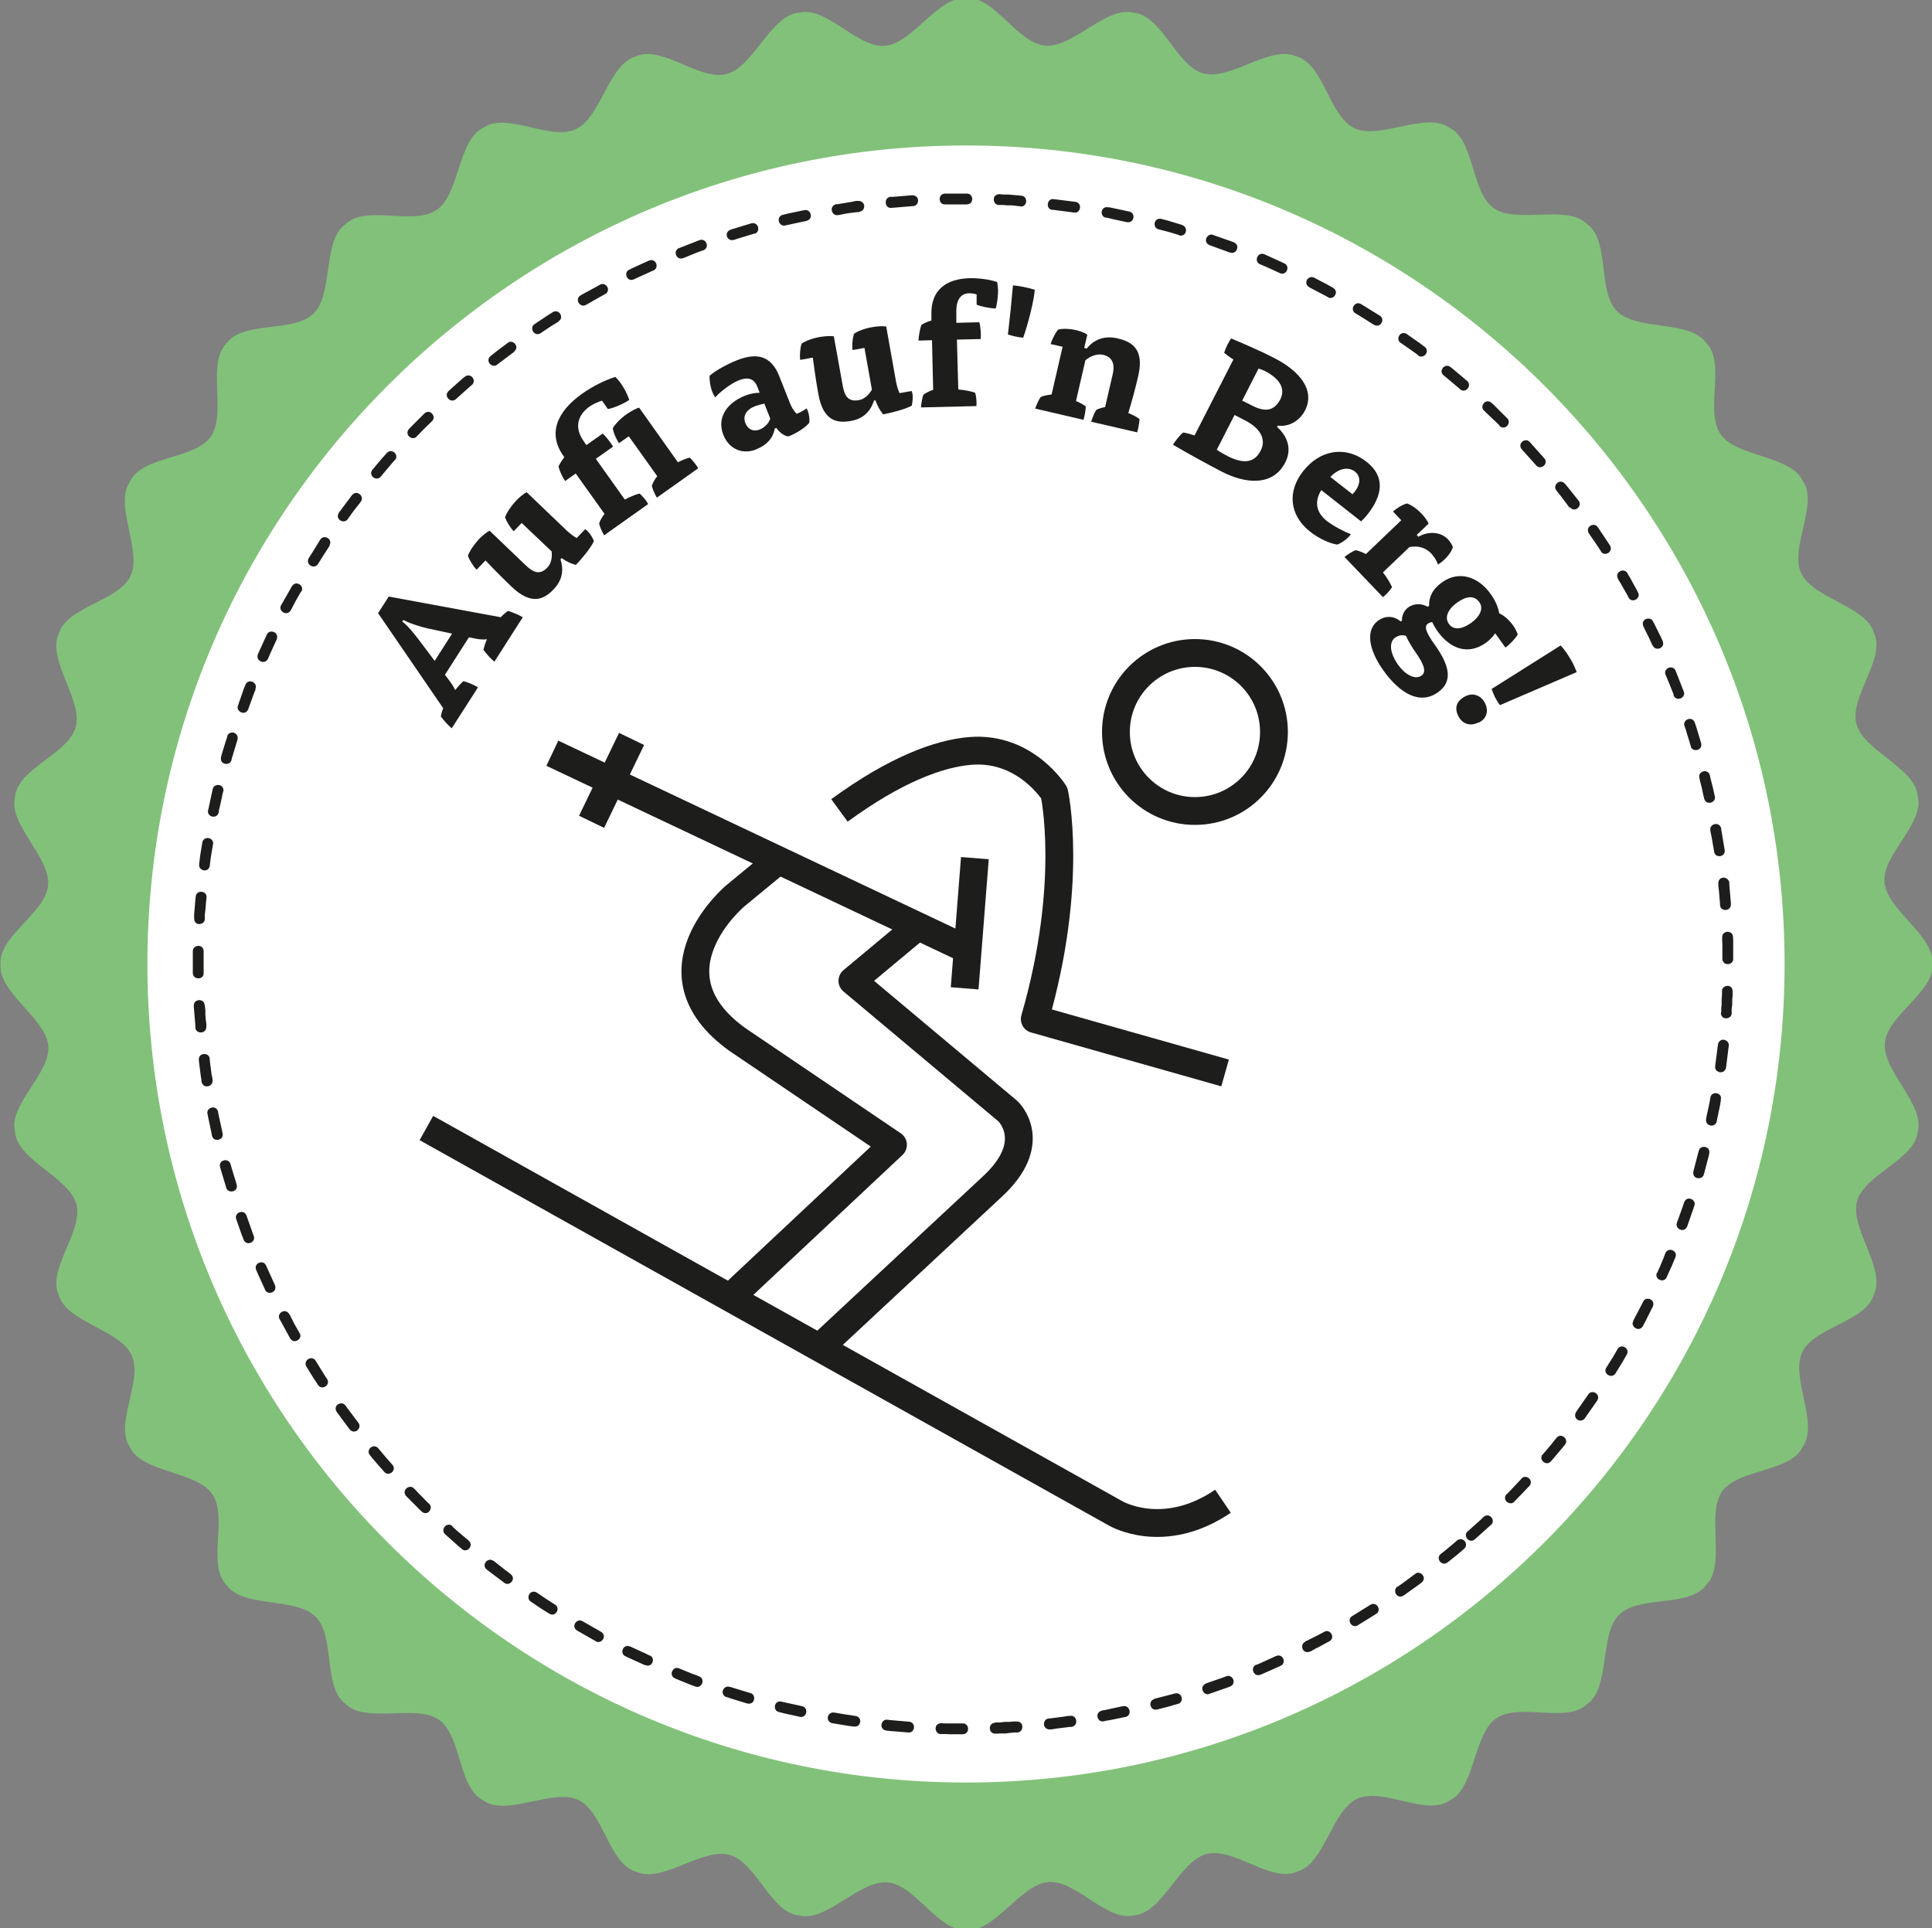 <?xml version="1.0" encoding="UTF-8"?><svg id="Ebene_1" xmlns="http://www.w3.org/2000/svg" xmlns:xlink="http://www.w3.org/1999/xlink" viewBox="0 0 100 99.8"><rect x="0" y="0" width="100" height="99.8" fill="#808080" stroke="none"/><defs><style>.cls-1,.cls-2{fill:none;}.cls-3{clip-path:url(#clippath);}.cls-4{fill:#fff;}.cls-5{fill:#1d1d1b;}.cls-6{fill:#82c17a;}.cls-2{stroke:#1d1d1b;stroke-linejoin:round;stroke-width:1.44px;}</style><clipPath id="clippath"><rect class="cls-1" y="-.1" width="100" height="100"/></clipPath></defs><g class="cls-3"><path class="cls-6" d="M50-.1c1.46-.13,2.65,2.34,4.1,2.46,1.45,.13,3.17-2.08,4.58-1.7,1.46,.13,2.21,2.76,3.61,3.14,1.4,.38,3.48-1.5,4.81-.88,1.42,.38,1.69,3.1,3.01,3.72,1.32,.61,3.69-.88,4.89-.04,1.33,.62,1.13,3.35,2.32,4.18,1.19,.83,3.79-.22,4.82,.81,1.2,.84,.53,3.5,1.56,4.52,1.03,1.03,3.77,.44,4.61,1.64,1.04,1.04-.09,3.53,.75,4.73,.83,1.19,3.63,1.09,4.25,2.41,.84,1.2-.7,3.47-.08,4.78,.61,1.32,3.39,1.7,3.77,3.11,.62,1.33-1.29,3.29-.91,4.7,.38,1.4,3.04,2.26,3.17,3.72,.38,1.42-1.84,3.02-1.72,4.47,.13,1.45,2.6,2.76,2.48,4.22,.13,1.46-2.34,2.65-2.46,4.1-.13,1.45,2.08,3.17,1.7,4.58-.13,1.46-2.76,2.21-3.14,3.61-.38,1.4,1.5,3.48,.88,4.81-.38,1.42-3.1,1.69-3.72,3.01-.61,1.32,.88,3.69,.03,4.89-.62,1.33-3.35,1.13-4.18,2.32-.83,1.19,.22,3.79-.81,4.82-.84,1.2-3.5,.53-4.52,1.56-1.03,1.03-.44,3.77-1.64,4.61-1.04,1.04-3.53-.09-4.72,.75-1.19,.83-1.09,3.63-2.41,4.25-1.2,.84-3.47-.7-4.78-.09-1.32,.61-1.7,3.39-3.11,3.77-1.33,.62-3.29-1.29-4.7-.91-1.4,.38-2.26,3.04-3.72,3.17-1.41,.38-3.02-1.84-4.46-1.72-1.45,.13-2.76,2.6-4.22,2.48-1.46,.13-2.65-2.34-4.1-2.46-1.45-.13-3.17,2.08-4.58,1.71-1.46-.13-2.21-2.76-3.61-3.14-1.4-.38-3.48,1.5-4.81,.88-1.42-.38-1.69-3.1-3.01-3.72s-3.69,.88-4.89,.04c-1.33-.62-1.13-3.35-2.32-4.19-1.19-.83-3.79,.22-4.82-.81-1.2-.84-.53-3.5-1.56-4.52-1.03-1.03-3.77-.44-4.61-1.64-1.04-1.03,.09-3.53-.75-4.72-.83-1.19-3.63-1.09-4.25-2.41-.84-1.2,.7-3.47,.08-4.78-.61-1.32-3.39-1.7-3.77-3.11-.62-1.33,1.29-3.29,.91-4.7-.38-1.4-3.04-2.26-3.17-3.72-.38-1.42,1.84-3.02,1.72-4.47-.13-1.45-2.6-2.76-2.47-4.22-.13-1.46,2.34-2.65,2.46-4.1,.13-1.45-2.09-3.17-1.71-4.58,.13-1.46,2.76-2.21,3.14-3.61,.38-1.4-1.5-3.48-.88-4.81,.38-1.42,3.1-1.69,3.72-3.01,.61-1.32-.88-3.69-.03-4.89,.62-1.33,3.35-1.13,4.18-2.32,.83-1.19-.22-3.79,.81-4.82,.84-1.2,3.5-.53,4.52-1.56,1.03-1.03,.44-3.77,1.64-4.61,1.04-1.04,3.53,.09,4.73-.75,1.19-.83,1.09-3.63,2.41-4.25,1.2-.84,3.47,.7,4.78,.08,1.32-.61,1.7-3.39,3.12-3.77,1.33-.62,3.29,1.29,4.7,.91,1.4-.38,2.26-3.04,3.72-3.17,1.42-.38,3.02,1.84,4.47,1.71,1.45-.13,2.76-2.6,4.22-2.47"/><path class="cls-4" d="M50,92.27c23.34,0,42.37-19.03,42.37-42.37S73.34,7.53,50,7.53,7.63,26.56,7.63,49.9s19.03,42.37,42.37,42.37"/><path class="cls-5" d="M72.33,82.13h0c-.27,.17-.04,.68,.32,.46l.1-.07,.21-.15,.21-.15,.21-.15,.2-.15c.32-.27-.09-.66-.33-.45l-.19,.14-.2,.15-.2,.15-.2,.14-.1,.07Zm-2.34,1.52h0c-.31,.19-.03,.67,.29,.48l.16-.1,.21-.13,.21-.13,.21-.13,.16-.1c.3-.18,.03-.67-.3-.47l-.16,.1-.21,.13-.21,.13-.21,.13-.16,.1Zm-2.44,1.34h0c-.29,.12-.14,.66,.25,.5h.03s.22-.13,.22-.13l.22-.11,.22-.12,.22-.12,.1-.05c.34-.21,.02-.67-.27-.49l-.09,.05-.21,.11-.22,.11-.22,.11-.22,.11h-.03Zm-2.53,1.18h0c-.33,.14-.13,.66,.22,.52l.14-.06,.23-.1,.23-.1,.22-.1,.22-.1c.32-.13,.14-.66-.23-.51l-.22,.1-.22,.1-.22,.1-.22,.1-.14,.06Zm-2.6,.98h0c-.38,.15-.12,.66,.18,.53l.05-.02,.23-.08,.23-.08,.23-.08,.23-.08,.1-.04c.36-.15,.13-.66-.2-.53l-.1,.04-.23,.08-.23,.08-.23,.08-.23,.08-.05,.02Zm-2.67,.8h0c-.35,.09-.22,.63,.14,.54l.2-.05,.23-.06,.23-.06,.23-.07,.19-.05c.33-.08,.23-.64-.16-.54l-.19,.05-.23,.06-.23,.06-.23,.06-.2,.05Zm-2.72,.6h0c-.4,.1-.22,.63,.1,.55l.13-.03,.24-.04,.24-.05,.24-.05,.24-.05h.03c.38-.1,.22-.64-.12-.56h-.03s-.23,.05-.23,.05l-.23,.05-.23,.05-.23,.05-.13,.02Zm-2.75,.41h0c-.27,0-.38,.48,0,.56h.14s.24-.04,.24-.04l.24-.03,.24-.03,.24-.03h.09c.38-.08,.27-.63-.08-.57h-.09s-.24,.04-.24,.04l-.23,.03-.24,.03-.23,.03h-.08Zm-2.78,.22h0c-.37,.01-.35,.57,.02,.56h.04s.24-.01,.24-.01h.24s.24-.03,.24-.03l.24-.02h.14c.34-.02,.36-.58-.04-.57h-.14s-.24,.02-.24,.02h-.24s-.24,.03-.24,.03h-.24s-.03,.01-.03,.01Zm-2.79,.02h0c-.41,.01-.34,.57-.01,.56h.22s.24,.01,.24,.01h.24s.24,0,.24,0h.19c.39-.01,.35-.57,0-.56h-.42s-.24,0-.24,0h-.24s-.22-.01-.22-.01Zm-2.78-.18h0c-.25-.05-.46,.35-.16,.53,.04,.02,.07,.03,.11,.03l.18,.02,.24,.02,.24,.02,.24,.02,.23,.02c.37,.03,.41-.53,.04-.56h0l-.23-.02-.24-.02-.23-.02-.24-.02-.18-.02Zm-2.76-.37h0c-.14-.03-.29,.07-.32,.22-.03,.16,.07,.3,.23,.33l.13,.02,.24,.04,.24,.04,.24,.04,.24,.03h.04c.09,.02,.22-.02,.27-.12,.11-.18,.02-.39-.2-.43h-.04s-.23-.04-.23-.04l-.23-.03-.23-.04-.23-.04-.13-.02Zm-2.72-.57h0c-.4-.08-.46,.48-.13,.54l.08,.02,.23,.06,.23,.05,.23,.05,.23,.05,.08,.02c.38,.07,.46-.48,.12-.55l-.08-.02-.23-.05-.23-.05-.23-.05-.23-.05-.08-.02Zm-2.68-.76h0c-.32-.11-.55,.38-.17,.53h.03s.23,.08,.23,.08l.23,.07,.23,.07,.23,.07,.13,.04c.43,.08,.46-.48,.16-.54l-.13-.04-.23-.07-.23-.07-.23-.07-.23-.07h-.03Zm-2.62-.96h0c-.33-.14-.56,.37-.21,.52l.19,.08,.22,.09,.22,.09,.23,.09,.19,.07c.31,.13,.56-.37,.19-.53l-.18-.07-.22-.08-.22-.09-.22-.09-.19-.08Zm-2.54-1.13h0c-.37-.16-.55,.38-.24,.5l.12,.06,.22,.1,.22,.1,.22,.1,.22,.1h.03c.35,.16,.56-.36,.23-.5h-.02s-.22-.11-.22-.11l-.22-.1-.22-.1-.22-.1-.12-.06Zm-2.46-1.31h0c-.31-.18-.61,.29-.28,.48l.03,.02,.21,.12,.21,.12,.21,.12,.21,.12,.1,.06c.29,.17,.61-.29,.27-.49l-.1-.06-.21-.12-.21-.12-.21-.12-.21-.12-.03-.02Zm-2.36-1.48h0c-.35-.21-.6,.29-.31,.47l.14,.09,.2,.14,.21,.14,.21,.13,.19,.12c.33,.2,.6-.29,.3-.47l-.19-.12-.2-.13-.2-.13-.2-.14-.14-.09Zm-2.25-1.64h0c-.27-.22-.65,.19-.35,.44l.02,.02,.2,.15,.2,.15,.2,.15,.2,.15,.09,.07c.25,.21,.65-.19,.33-.45l-.09-.07-.2-.15-.19-.15-.19-.15-.19-.15-.02-.02Zm-2.12-1.8h0c-.3-.26-.64,.19-.38,.42l.08,.07,.19,.17,.19,.17,.19,.17,.19,.16,.02,.02c.29,.24,.64-.19,.36-.43l-.02-.02-.19-.16-.19-.16-.19-.16-.19-.17-.07-.07Zm-1.99-1.95h0c-.22-.25-.67,.08-.41,.39l.1,.1,.18,.18,.18,.18,.18,.18,.16,.16c.33,.28,.63-.2,.39-.4l-.16-.15-.17-.18-.18-.18-.17-.18-.1-.1Zm-1.85-2.08h0c-.25-.29-.67,.08-.43,.36l.09,.11,.17,.2,.17,.2,.17,.19,.14,.16c.23,.27,.67-.08,.42-.37l-.14-.16-.17-.19-.16-.19-.16-.19-.09-.11Zm-1.7-2.21h0c-.16-.27-.68-.04-.45,.33l.1,.13,.15,.21,.15,.2,.15,.2,.12,.16c.27,.31,.66-.09,.45-.34l-.12-.16-.15-.2-.15-.2-.15-.2-.09-.13Zm-1.54-2.32h0c-.19-.31-.67-.03-.48,.3l.11,.18,.13,.21,.13,.21,.14,.21,.09,.14c.18,.29,.67,.03,.47-.31l-.09-.13-.13-.21-.13-.21-.13-.21-.11-.18Zm-1.37-2.42h0c-.21-.35-.67-.02-.5,.26l.03,.05,.12,.22,.12,.22,.12,.22,.12,.22,.04,.07c.2,.33,.67,.02,.49-.27l-.04-.07-.12-.21-.12-.21-.11-.22-.11-.22-.03-.05Zm-1.2-2.51h0c-.13-.33-.66-.13-.51,.23l.07,.16,.1,.22,.1,.22,.1,.22,.09,.2c.12,.31,.66,.14,.51-.24l-.09-.2-.1-.22-.1-.22-.1-.22-.07-.16Zm-1.01-2.59h0c-.15-.37-.66-.13-.53,.19l.02,.06,.08,.23,.08,.23,.08,.23,.09,.23,.03,.08c.14,.36,.66,.13,.52-.2l-.03-.08-.08-.23-.08-.23-.08-.22-.08-.23-.02-.06Zm-.83-2.66h0c-.09-.34-.63-.23-.54,.15l.06,.21,.07,.23,.07,.23,.07,.23,.05,.17c.08,.32,.64,.23,.54-.16l-.05-.17-.07-.23-.07-.23-.07-.23-.06-.21Zm-.64-2.71h0c-.1-.39-.63-.22-.55,.11l.03,.15,.05,.24,.05,.24,.05,.24,.05,.24v.02c.1,.37,.64,.22,.55-.13h0s-.05-.24-.05-.24l-.05-.23-.05-.23-.05-.23-.03-.15Zm-.44-2.75h0c0-.3-.53-.35-.56,.02v.05s.01,.09,.01,.09l.03,.24,.03,.24,.03,.24,.04,.24v.08c.11,.4,.62,.24,.57-.09v-.07s-.05-.23-.05-.23l-.03-.23-.03-.24-.03-.23v-.09Zm-.26-2.77h0c-.01-.36-.57-.34-.56,.03v.04s.02,.24,.02,.24l.02,.24,.02,.24,.02,.24v.13c.02,.34,.58,.35,.57-.05v-.13s-.03-.24-.03-.24l-.02-.24v-.24s-.03-.24-.03-.24v-.04Zm-.05-2.79h0c-.01-.4-.57-.34-.56,0v.23s0,.24,0,.24v.66c.02,.38,.58,.35,.56,0v-.18s0-.24,0-.24v-.47s0-.23,0-.23Zm.15-2.78h0c.03-.37-.53-.41-.56-.05l-.02,.19-.02,.24-.02,.24-.02,.24v.22c0,.43,.56,.34,.55,.03v-.22s.03-.24,.03-.24l.02-.24,.02-.23,.02-.19Zm.34-2.76h0c.02-.1-.03-.22-.13-.28-.17-.1-.39-.02-.43,.19l-.02,.14-.04,.24-.04,.24-.03,.24-.03,.24v.03c-.06,.32,.48,.48,.55,.07v-.03s.03-.23,.03-.23l.03-.23,.04-.23,.04-.23,.02-.14Zm.53-2.73h0c.07-.39-.48-.46-.55-.12l-.02,.09-.05,.23-.05,.23-.05,.24-.05,.23-.02,.07c-.07,.37,.48,.47,.55,.11v-.07s.06-.23,.06-.23l.05-.23,.05-.23,.05-.23,.02-.09Zm.73-2.69h0c.05-.14-.03-.3-.18-.35-.15-.04-.3,.02-.35,.18v.04s-.08,.23-.08,.23l-.07,.23-.07,.23-.07,.23-.03,.12c-.08,.42,.48,.46,.54,.15l.03-.12,.07-.23,.07-.23,.07-.23,.07-.23v-.04Zm.93-2.63h0c.14-.32-.37-.56-.52-.2l-.08,.2-.08,.23-.08,.23-.08,.23-.06,.18c-.13,.3,.37,.57,.53,.19l.06-.17,.08-.22,.08-.22,.08-.22,.08-.2Zm1.1-2.56h0c.15-.37-.37-.55-.51-.24l-.06,.13-.1,.22-.1,.22-.1,.22-.1,.22h0c-.14,.36,.37,.57,.52,.24h0s.1-.23,.1-.23l.1-.22,.1-.22,.1-.22,.06-.13Zm1.28-2.47h0c.18-.3-.29-.61-.49-.27l-.03,.05-.12,.21-.12,.21-.12,.21-.12,.21-.05,.09c-.17,.28,.29,.61,.5,.26l.05-.09,.11-.21,.11-.21,.12-.21,.12-.21,.03-.05Zm1.45-2.38h0c.2-.34-.29-.6-.47-.31l-.1,.16-.13,.21-.13,.21-.13,.21-.11,.17c-.19,.33,.29,.61,.48,.3l.11-.17,.13-.21,.13-.2,.13-.2,.1-.16Zm1.62-2.27h0c.22-.26-.19-.65-.45-.34l-.03,.04-.15,.2-.15,.2-.15,.2-.15,.2-.05,.07c-.22,.37,.29,.6,.46,.33l.05-.07,.14-.2,.15-.2,.15-.19,.15-.19,.03-.04Zm1.77-2.15h0c.25-.3-.19-.64-.42-.37l-.09,.1-.17,.19-.16,.19-.16,.19-.16,.19c-.24,.29,.19,.64,.43,.36l.15-.18,.16-.19,.16-.19,.16-.19,.09-.1Zm1.92-2.02h0c.24-.21-.08-.67-.39-.4l-.13,.13-.18,.18-.18,.18-.18,.18-.13,.13c-.27,.32,.2,.64,.4,.39l.13-.13,.17-.18,.18-.18,.18-.17,.13-.13Zm2.06-1.87h0c.11-.09,.13-.24,.06-.36-.09-.15-.29-.18-.42-.07l-.15,.12-.19,.17-.19,.17-.19,.17-.12,.11c-.27,.23,.08,.67,.38,.42l.12-.11,.19-.17,.19-.17,.19-.17,.14-.12Zm2.19-1.73h0c.32-.27-.09-.66-.33-.45l-.16,.12-.2,.15-.2,.15-.2,.16-.13,.1c-.3,.26,.09,.66,.35,.44l.13-.1,.2-.15,.2-.15,.2-.15,.16-.12Zm2.3-1.57h0c.31-.18,.03-.67-.3-.47l-.21,.13-.21,.14-.21,.14-.21,.14-.1,.07c-.29,.17-.03,.67,.31,.47l.1-.07,.21-.14,.21-.14,.21-.13,.21-.13Zm2.41-1.4h0c.35-.21,.02-.67-.27-.49l-.07,.04-.22,.12-.22,.12-.22,.12-.22,.12-.05,.03c-.33,.2-.02,.67,.28,.49l.04-.02,.21-.12,.21-.12,.21-.12,.22-.12,.07-.04Zm2.5-1.23h0c.32-.13,.14-.66-.23-.51l-.18,.08-.22,.1-.22,.1-.22,.1-.18,.09c-.3,.12-.14,.66,.24,.5l.17-.08,.22-.1,.22-.1,.22-.1,.18-.08Zm2.58-1.04h0c.37-.15,.13-.66-.19-.53l-.08,.03-.23,.09-.23,.09-.23,.09-.23,.09-.06,.02c-.35,.14-.13,.66,.21,.52l.06-.02,.22-.09,.22-.09,.22-.09,.22-.08,.08-.03Zm2.65-.86h0c.33-.08,.23-.63-.16-.54l-.23,.07-.23,.07-.23,.07-.23,.07-.16,.05c-.36,.15-.18,.62,.17,.53l.15-.05,.23-.07,.23-.07,.23-.07,.23-.07Zm2.7-.67h0c.38-.1,.22-.63-.12-.55l-.16,.03-.23,.05-.24,.05-.24,.05-.24,.06c-.37,.09-.22,.63,.13,.55l.23-.05,.23-.05,.23-.05,.23-.05,.16-.03Zm2.74-.47h0c.34-.06,.33-.57-.08-.56h-.1s-.24,.05-.24,.05l-.24,.04-.24,.04-.24,.04h-.07c-.41,.11-.21,.64,.09,.56h.06s.23-.05,.23-.05l.23-.04,.23-.03,.24-.03h.1Zm2.77-.29h0c.22,0,.34-.29,.2-.46-.07-.08-.15-.1-.24-.1h-.05s-.24,.02-.24,.02l-.24,.02-.24,.02-.24,.02h-.12c-.34,.02-.32,.58,.02,.57h.04s.12-.01,.12-.01l.24-.02,.23-.02,.24-.02,.24-.02h.05Zm2.78-.09h0c.4-.01,.35-.57,0-.56h-.72s-.24,0-.24,0h-.17c-.38,.02-.35,.58,.01,.56h.17s.24,0,.24,0h.24s.24,0,.24,0h.24s0,0,0,0Zm2.78,.11h0c.36,.03,.41-.53,.04-.56h0l-.2-.02-.24-.02-.24-.02h-.24s-.21-.02-.21-.02c-.43,.01-.34,.57-.03,.56h.21s.24,.02,.24,.02h.24s.24,.03,.24,.03l.2,.02Zm2.77,.31h0c.34,.07,.45-.48,.09-.55h-.01s-.15-.02-.15-.02l-.24-.03-.24-.03-.24-.03-.24-.03h-.02c-.33-.07-.44,.48-.1,.55h.04s.02,0,.02,0l.23,.03,.23,.03,.23,.03,.23,.03,.15,.02Zm2.74,.5h0c.38,.07,.47-.48,.12-.55l-.1-.02-.23-.05-.23-.05-.24-.05-.23-.05h-.07c-.36-.08-.47,.47-.1,.54h.06s.23,.06,.23,.06l.23,.05,.23,.05,.23,.05,.1,.02Zm2.7,.69h0c.39,.08,.49-.43,.16-.54l-.05-.02-.23-.07-.23-.07-.23-.07-.23-.06-.11-.03c-.41-.08-.46,.48-.14,.54l.11,.03,.23,.06,.23,.06,.23,.07,.23,.07,.05,.02Zm2.64,.88h0c.31,.13,.56-.37,.19-.53l-.22-.08-.23-.08-.23-.08-.23-.08-.16-.06c-.29-.12-.57,.37-.18,.53l.16,.06,.22,.08,.22,.08,.22,.08,.22,.08Zm2.57,1.07h0c.36,.15,.56-.37,.23-.51l-.15-.07-.22-.1-.22-.1-.22-.1-.22-.1c-.34-.14-.56,.37-.22,.52l.22,.09,.22,.1,.22,.1,.22,.1,.15,.07Zm2.49,1.25h0c.29,.17,.61-.29,.27-.49l-.07-.04-.21-.12-.21-.11-.21-.11-.21-.11-.07-.04c-.34-.14-.58,.31-.25,.5l.07,.04,.21,.11,.21,.11,.21,.11,.21,.11,.07,.04Zm2.39,1.42h0c.33,.2,.6-.29,.3-.47l-.18-.11-.21-.13-.21-.13-.21-.13-.16-.1c-.32-.19-.61,.29-.29,.48l.15,.09,.21,.13,.21,.13,.2,.13,.18,.11Zm2.28,1.59h0c.26,.21,.65-.19,.34-.45l-.07-.05-.2-.15-.2-.14-.2-.14-.2-.14-.05-.04c-.36-.21-.6,.29-.32,.46l.05,.03,.2,.14,.2,.14,.2,.14,.19,.14,.06,.05Zm2.17,1.75h0c.29,.24,.64-.19,.37-.43l-.13-.11-.19-.16-.19-.16-.19-.16-.16-.13c-.28-.23-.65,.19-.36,.43l.16,.13,.19,.16,.19,.16,.19,.16,.13,.11Zm2.04,1.9h0c.33,.27,.64-.2,.4-.4l-.16-.16-.18-.18-.18-.18-.18-.18-.11-.1c-.31-.26-.64,.2-.38,.41l.1,.1,.18,.17,.18,.17,.18,.17,.16,.16Zm1.9,2.04h0c.23,.27,.67-.08,.42-.37l-.16-.18-.17-.19-.17-.19-.17-.19-.08-.09c-.22-.26-.67,.08-.41,.38l.08,.09,.17,.19,.17,.19,.17,.19,.16,.18Zm1.75,2.17h0c.27,.31,.66-.09,.45-.34l-.15-.19-.16-.2-.16-.2-.16-.2-.08-.09c-.26-.3-.66,.09-.44,.35l.07,.09,.16,.2,.15,.2,.15,.2,.14,.19Zm1.6,2.28h0c.18,.3,.67,.03,.47-.31l-.02-.03-.14-.21-.14-.21-.14-.21-.14-.21-.05-.07c-.17-.28-.67-.04-.46,.32l.05,.07,.14,.21,.14,.2,.14,.21,.14,.21,.02,.03Zm1.43,2.39h0c.2,.34,.67,.02,.49-.27l-.05-.1-.12-.22-.12-.22-.12-.22-.13-.21v-.02c-.21-.32-.68-.03-.49,.29v.02s.13,.21,.13,.21l.12,.21,.12,.21,.12,.21,.05,.1Zm1.26,2.49h0c.13,.31,.66,.14,.51-.24l-.09-.2-.11-.22-.11-.22-.11-.22-.08-.15c-.12-.29-.66-.14-.5,.25l.07,.15,.11,.22,.11,.22,.1,.22,.09,.2Zm1.07,2.57h0c.15,.36,.66,.13,.53-.2l-.04-.1-.09-.23-.09-.23-.09-.23-.09-.23-.02-.05c-.14-.34-.66-.13-.52,.21l.02,.04,.09,.22,.09,.22,.09,.22,.09,.23,.04,.1Zm.89,2.64h0c.08,.33,.64,.23,.54-.16h0s-.07-.24-.07-.24l-.07-.23-.07-.23-.07-.23-.05-.14c-.16-.38-.65-.12-.53,.18l.05,.14,.07,.23,.07,.23,.07,.23,.07,.23h0Zm.7,2.71h0c.09,.37,.63,.22,.55-.12l-.04-.17-.05-.23-.06-.24-.06-.23-.05-.22c-.09-.36-.63-.22-.54,.14l.05,.22,.06,.23,.05,.23,.05,.23,.04,.17Zm.51,2.74h0c.06,.38,.61,.27,.55-.08l-.02-.11-.04-.24-.04-.24-.04-.24-.04-.24v-.05c-.11-.4-.64-.21-.56,.1v.05s.05,.23,.05,.23l.04,.23,.04,.23,.04,.23,.02,.11Zm.31,2.77h0c.01,.35,.57,.34,.56-.04v-.06s-.02-.24-.02-.24l-.02-.24-.02-.24-.02-.24v-.11c-.02-.14-.17-.26-.3-.25-.18,0-.28,.14-.27,.31v.11s.03,.24,.03,.24l.02,.24,.02,.24,.02,.24v.06Zm.12,2.78h0c.01,.39,.57,.35,.56,0h0s0-.25,0-.25v-.24s0-.24,0-.24v-.24s-.01-.16-.01-.16c-.01-.37-.57-.35-.56,.02v.16s.01,.24,.01,.24v.24s0,.24,0,.24v.24s0,.01,0,.01Zm-.08,2.79h0c.01,.43,.57,.34,.56,.03v-.21s.03-.24,.03-.24v-.24s.02-.24,.02-.24v-.2c0-.42-.56-.34-.55-.02v.2s-.02,.24-.02,.24v.24s-.02,.24-.02,.24v.21Zm-.29,2.77h0c-.06,.33,.48,.47,.56,.07l.02-.16,.03-.24,.03-.24,.03-.24,.03-.24h0c.05-.28-.39-.49-.55-.13v.06s-.01,0-.01,0l-.03,.23-.03,.24-.03,.23-.03,.23-.02,.16Zm-.47,2.74h0c-.07,.37,.48,.47,.55,.11l.02-.12,.05-.23,.05-.24,.05-.24,.04-.24v-.06c.08-.36-.47-.45-.54-.11v.02s-.01,.05-.01,.05l-.04,.23-.05,.23-.05,.23-.05,.23-.02,.11Zm-.66,2.71h0c-.08,.42,.48,.45,.54,.15l.02-.06,.06-.23,.06-.23,.06-.23,.06-.23,.02-.1c.08-.4-.48-.46-.54-.14l-.03,.1-.06,.23-.06,.23-.06,.23-.06,.23-.02,.06Zm-.85,2.65h0c-.13,.31,.37,.57,.53,.19h0s.08-.23,.08-.23l.08-.23,.08-.23,.08-.23,.05-.15c.12-.29-.37-.57-.53-.17l-.05,.15-.08,.23-.08,.22-.08,.22-.08,.22h0Zm-1.04,2.59h0c-.15,.35,.38,.56,.51,.23l.07-.16,.1-.22,.1-.22,.09-.22,.09-.21c.14-.33-.37-.56-.52-.21l-.08,.21-.09,.22-.09,.22-.1,.22-.07,.16Zm-1.22,2.5h0c-.17,.28,.29,.61,.5,.26l.04-.08,.11-.21,.11-.22,.11-.22,.11-.22,.03-.06c.16-.38-.38-.55-.5-.25l-.03,.06-.11,.21-.11,.21-.11,.21-.11,.21-.04,.08Zm-1.4,2.41h0c-.19,.33,.29,.6,.48,.3l.12-.2,.13-.21,.13-.21,.12-.21,.08-.14c.19-.31-.29-.61-.48-.28l-.08,.14-.12,.21-.13,.21-.13,.2-.12,.2Zm-1.56,2.3h0c-.2,.33,.22,.61,.45,.33l.06-.09,.14-.2,.14-.2,.14-.2,.14-.2,.02-.03c.21-.35-.29-.6-.46-.32l-.02,.03-.14,.2-.14,.2-.14,.2-.14,.2-.06,.09Zm-1.73,2.19h0c-.24,.28,.19,.64,.43,.36l.13-.15,.16-.19,.16-.19,.16-.19,.11-.14c.23-.27-.19-.65-.44-.35l-.11,.14-.15,.19-.16,.19-.16,.19-.13,.15Zm-1.87,2.06h0c-.27,.32,.2,.63,.4,.39h0s.18-.19,.18-.19l.18-.18,.17-.18,.17-.18,.08-.08c.26-.31-.2-.64-.41-.38l-.07,.08-.17,.18-.17,.18-.17,.18-.17,.18h0Zm-2.01,1.93h0l.02-.02,.19-.17,.19-.17,.19-.17,.18-.17,.05-.05c.31-.26,.64,.19,.39,.41l-.06,.05-.19,.17-.19,.17-.19,.17-.19,.17-.02,.02c-.29,.25-.64-.19-.37-.42m-.19,.91c.11-.09,.13-.24,.06-.36-.09-.15-.29-.18-.42-.07l-.19,.16-.19,.16-.19,.16-.2,.16-.08,.06c-.29,.25,.09,.67,.36,.43l.08-.06,.2-.16,.2-.16,.2-.17,.2-.17Z"/><path class="cls-2" d="M43.45,41.95c2.9-2.12,5.16-2.95,6.78-3.08,2.85-.23,4.34,2.18,4.34,2.18,0,0,1.03,4.64-1.01,11.7l9.85,2.79"/><path class="cls-2" d="M37.79,67.17l8.43-7.91-8.05-5.45c-4.83-3.47-.12-7.43-.12-7.43l2.16-1.78"/><path class="cls-2" d="M65.94,37.89c0,2.26-1.83,4.09-4.09,4.09s-4.09-1.83-4.09-4.09,1.83-4.09,4.09-4.09,4.09,1.83,4.09,4.09ZM22.07,58.39l35.66,19.94s2.48,1.48,5.57-.62"/><path class="cls-2" d="M47.43,48.01l-3.31,2.76,8.05,6.75s1.73,1.61-.87,3.96l-8.8,8.2"/></g><path class="cls-2" d="M50.46,44.42l-.53,6.74m-17.24-12.91l-2.07,4.29m19.25,6.52l-21.28-10.07"/><path class="cls-5" d="M25.59,34.25c-.17-.13-.44-.43-.57-.62,.04-.16,.12-.4,.18-.54-.21,.03-.45,0-.67-.05l-.26-.05-1.24,1.94,.19,.25c.1,.13,.27,.37,.34,.54,.12-.15,.3-.35,.42-.46,.21,.04,.57,.2,.76,.32l-1.36,2.12c-.21-.18-.42-.42-.56-.61,.01-.12,.07-.31,.12-.43l-3.37-4.92,.55-.86,5.8,1.07c.1-.11,.26-.25,.37-.33,.24,.07,.56,.21,.77,.33l-1.49,2.33Zm-4.76-2.07c.29,.21,.7,.74,.88,.98l.79,1.05,.9-1.41-1.3-.28c-.28-.06-.9-.25-1.22-.43l-.06,.09Z"/><path class="cls-5" d="M27.02,27.05l-.43,.45c-.18-.18-.37-.5-.45-.72,.08-.24,.31-.58,.57-.86,.16-.17,.4-.37,.55-.44l2.06,1.97c.16,.15,.34,.3,.53,.4l.44-.46s.08,.06,.12,.1c.12,.11,.28,.36,.33,.52-.14,.32-.6,.89-.93,1.23-.25-.06-.5-.18-.74-.35l-.06,.06c.16,.49,.14,1.04-.35,1.55-.51,.54-1.16,.84-2.17-.12-.41-.39-.94-.92-1.36-1.37l-.46,.48c-.18-.18-.38-.51-.45-.72,.08-.24,.31-.58,.57-.86,.16-.17,.4-.37,.55-.44l1.88,1.8c.42,.4,.75,.49,1.12,.1,.19-.2,.25-.53,.21-.83l-1.57-1.49Z"/><path class="cls-5" d="M31.18,22.43c.14,.12,.43,.46,.55,.69l-.89,.63,1.5,2.11c.22-.12,.56-.27,.76-.31,.13,.09,.37,.38,.45,.54l-2.28,1.62c-.11-.18-.23-.46-.26-.61,.04-.15,.17-.36,.28-.5l-1.49-2.09-.55,.39c-.12-.17-.31-.56-.34-.76,.06-.14,.2-.35,.3-.47l-.04-.06c-.83-1.16-.35-2.3,.96-3.23,.52-.37,1.17-.7,1.72-.87,.09,.09,.19,.2,.28,.33,.2,.28,.36,.61,.44,.86-.25,.18-.86,.45-1.11,.47l-.3-.43c-.2,.06-.45,.17-.64,.3-.66,.47-.79,1.13-.3,1.81l.13,.19,.85-.6Zm1.37,.15l-.51,.36c-.14-.2-.3-.56-.32-.78,.13-.22,.41-.51,.73-.73,.19-.13,.47-.29,.63-.33l2.01,2.83c.17-.09,.44-.21,.61-.24,.08,.06,.22,.23,.33,.38,.04,.06,.08,.11,.11,.17l-2.14,1.52c-.11-.18-.23-.46-.26-.61,.04-.15,.16-.36,.28-.5l-1.47-2.06Z"/><path class="cls-5" d="M40.1,22.19c-.08,.46-.37,.83-.98,1.08-.6,.24-1.35,.06-1.68-.76-.36-.92,.22-1.68,1.15-2.04,.24-.09,.5-.14,.73-.14l-.12-.31c-.17-.43-.49-.52-.97-.33-.38,.15-.96,.59-1.21,.88-.04-.06-.12-.2-.15-.28-.11-.28-.16-.63-.14-.84,.26-.24,.9-.6,1.41-.8,1.04-.41,1.77-.24,2.19,.81l.55,1.39c.1,.26,.24,.47,.36,.57,.16-.06,.39-.19,.51-.28,.03,.05,.05,.1,.06,.13,.07,.18,.1,.41,.08,.61-.17,.22-.63,.54-1.08,.71-.22-.02-.46-.2-.63-.44l-.07,.03Zm-.53-1.3c-.16,.03-.37,.09-.48,.13-.48,.19-.65,.52-.51,.88,.15,.37,.45,.44,.73,.34,.32-.13,.49-.37,.56-.57l-.31-.78Z"/><path class="cls-5" d="M44.74,18.01l-.61,.11c-.04-.25,0-.62,.07-.84,.21-.15,.59-.29,.97-.35,.23-.04,.54-.06,.7-.03l.5,2.81c.04,.22,.1,.45,.19,.64l.63-.11s.03,.09,.04,.15c.03,.16,0,.46-.04,.61-.3,.17-1.01,.36-1.48,.45-.16-.2-.3-.44-.39-.72h-.08c-.16,.5-.5,.94-1.2,1.06-.73,.13-1.43,0-1.68-1.38-.1-.55-.21-1.29-.29-1.9l-.65,.12c-.04-.25,0-.64,.07-.84,.21-.15,.59-.29,.97-.35,.23-.04,.54-.06,.7-.03l.46,2.56c.1,.57,.31,.84,.85,.74,.27-.05,.51-.28,.66-.54l-.38-2.13Z"/><path class="cls-5" d="M50.69,16.67c.05,.18,.1,.62,.07,.88l-1.23,.03,.07,2.58c.27,.02,.67,.09,.87,.17,.06,.14,.09,.52,.07,.69l-2.87,.07c.01-.21,.07-.51,.12-.65,.12-.1,.34-.21,.51-.26l-.06-2.57-.7,.02c.01-.21,.07-.62,.16-.82,.12-.08,.36-.18,.51-.22v-.29c-.04-1.28,.75-1.87,1.99-1.9,.41-.01,1.03,.06,1.41,.2,.03,.12,.04,.28,.05,.41,0,.32-.05,.72-.12,.96-.28-.01-.77-.1-.99-.2v-.53c-.11-.04-.28-.06-.4-.06-.42,.01-.67,.35-.65,.98v.55s1.2-.03,1.2-.03Z"/><path class="cls-5" d="M52.17,17.32c.09-.76,.2-1.83,.26-2.55,.36,.03,.82,.13,1.13,.23-.05,.64-.38,1.87-.6,2.48-.26-.02-.55-.09-.78-.16Z"/><path class="cls-5" d="M55.67,20.75c.16,.06,.41,.19,.53,.29,0,.15-.06,.52-.12,.69l-2.5-.58c.07-.2,.19-.48,.29-.6,.14-.07,.38-.11,.56-.13l.57-2.47-.62-.14c.07-.24,.25-.59,.39-.75,.23-.06,.59-.05,.93,.03,.21,.05,.46,.14,.58,.23l-.16,.69,.13,.03c.34-.42,.86-.7,1.61-.52,.73,.17,1.37,.55,1.06,1.92-.14,.62-.34,1.35-.52,1.94,.18,.07,.44,.2,.58,.31,0,.11-.03,.31-.07,.49-.02,.07-.03,.13-.05,.2l-2.38-.55c.06-.2,.17-.48,.26-.61,.12-.07,.32-.12,.46-.15l.39-1.68c.12-.5,.02-.9-.48-1.02-.34-.08-.68,.07-.93,.28l-.49,2.12Z"/><path class="cls-5" d="M66.09,22.09c.57,.5,.78,1.17,.44,1.84-.65,1.27-2.08,1.11-3.3,.48-.75-.39-1.86-1-2.52-1.39,.12-.19,.37-.51,.53-.63,.14,.01,.44,.1,.59,.15l2.01-3.93c-.16-.1-.36-.25-.48-.35,.09-.25,.2-.52,.37-.74,.77,.33,1.57,.67,2.22,1.01,1.33,.68,2.13,1.67,1.6,2.71-.28,.55-.84,.87-1.41,.79l-.04,.07Zm-3.11,1.19c.17,.12,.37,.23,.54,.32,.82,.42,1.4,.38,1.73-.27,.33-.63-.08-1.2-.81-1.57l-.54-.28-.92,1.8Zm1.3-2.55l.52,.26c.66,.34,1.14,.31,1.47-.32,.28-.56-.04-1.07-.79-1.46-.08-.04-.25-.11-.34-.13l-.84,1.65Z"/><path class="cls-5" d="M68.39,25.37c-.37,.59-.27,1.16,.29,1.6,.32,.25,.92,.57,1.24,.68-.13,.21-.46,.45-.71,.54-.37-.06-.9-.28-1.4-.67-1.11-.88-1.16-2.12-.36-3.13,.87-1.11,2.2-1.34,3.29-.48,.95,.75,.84,1.7,.05,2.71-.09,.12-.22,.25-.34,.37l-2.06-1.62Zm1.61,.22c.33-.33,.54-.85,.13-1.18-.36-.28-.87-.15-1.27,.28l1.14,.89Z"/><path class="cls-5" d="M73.43,27.78c.41-.25,1.09-.31,1.52,.14,.11,.12,.21,.28,.25,.39-.04,.19-.22,.45-.44,.66-.11,.1-.23,.2-.34,.25-.05-.21-.24-.47-.36-.59-.27-.28-.68-.4-1.11-.31l-1.37,1.31c.17,.21,.39,.56,.47,.76-.07,.14-.32,.41-.47,.52l-1.99-2.08c.17-.14,.42-.29,.57-.35,.16,.02,.38,.12,.54,.2l1.83-1.75-.43-.45c.18-.17,.51-.37,.73-.42,.22,.08,.52,.28,.76,.54,.15,.16,.31,.37,.35,.51l-.61,.58,.09,.1Z"/><path class="cls-5" d="M72.57,32.13c-.03-.19,.08-.52,.32-.69,.34-.24,.73-.19,1.01-.03l.07-.05c-.02-.43,.16-.86,.69-1.23,.85-.6,1.85-.29,2.49,.61,.23,.32,.39,.66,.45,1.01,.26,.11,.52,.35,.72,.63,.11,.15,.18,.31,.24,.46-.12,.21-.41,.52-.64,.68l-.53-.74c-.12,.18-.28,.35-.49,.5-.86,.61-1.79,.37-2.49-.6-.11-.15-.21-.33-.28-.48-.08,.01-.16,.04-.22,.08-.21,.15-.1,.46,.35,1.09,.71,.99,1.01,1.88,.16,2.47-.94,.67-1.99,.03-2.82-1.14-.76-1.07-.94-2.09-.26-2.58,.44-.31,.89-.19,1.16,.05l.07-.05Zm-.34,.86c-.4,.28-.23,.9,.11,1.39,.36,.51,.88,.84,1.24,.59,.23-.17,.19-.5-.32-1.22-.16-.22-.35-.54-.49-.84-.2-.05-.38-.03-.54,.09Zm2.76-.7c.25,.35,.68,.29,1.16-.05,.46-.33,.65-.75,.42-1.07-.26-.36-.66-.33-1.16,.03-.47,.34-.65,.76-.42,1.09Z"/><path class="cls-5" d="M76.54,37.39c-.45,.23-.85,.08-1.05-.31-.23-.44-.1-.81,.36-1.04,.4-.2,.8-.05,1.01,.35,.2,.39,.11,.8-.31,1.01Zm1.11-.88c-.08-.09-.17-.23-.26-.4-.08-.17-.15-.33-.18-.45l3.57-2.25c.2,.21,.46,.59,.64,.94,.07,.14,.15,.33,.19,.44l-3.97,1.71Z"/></svg>